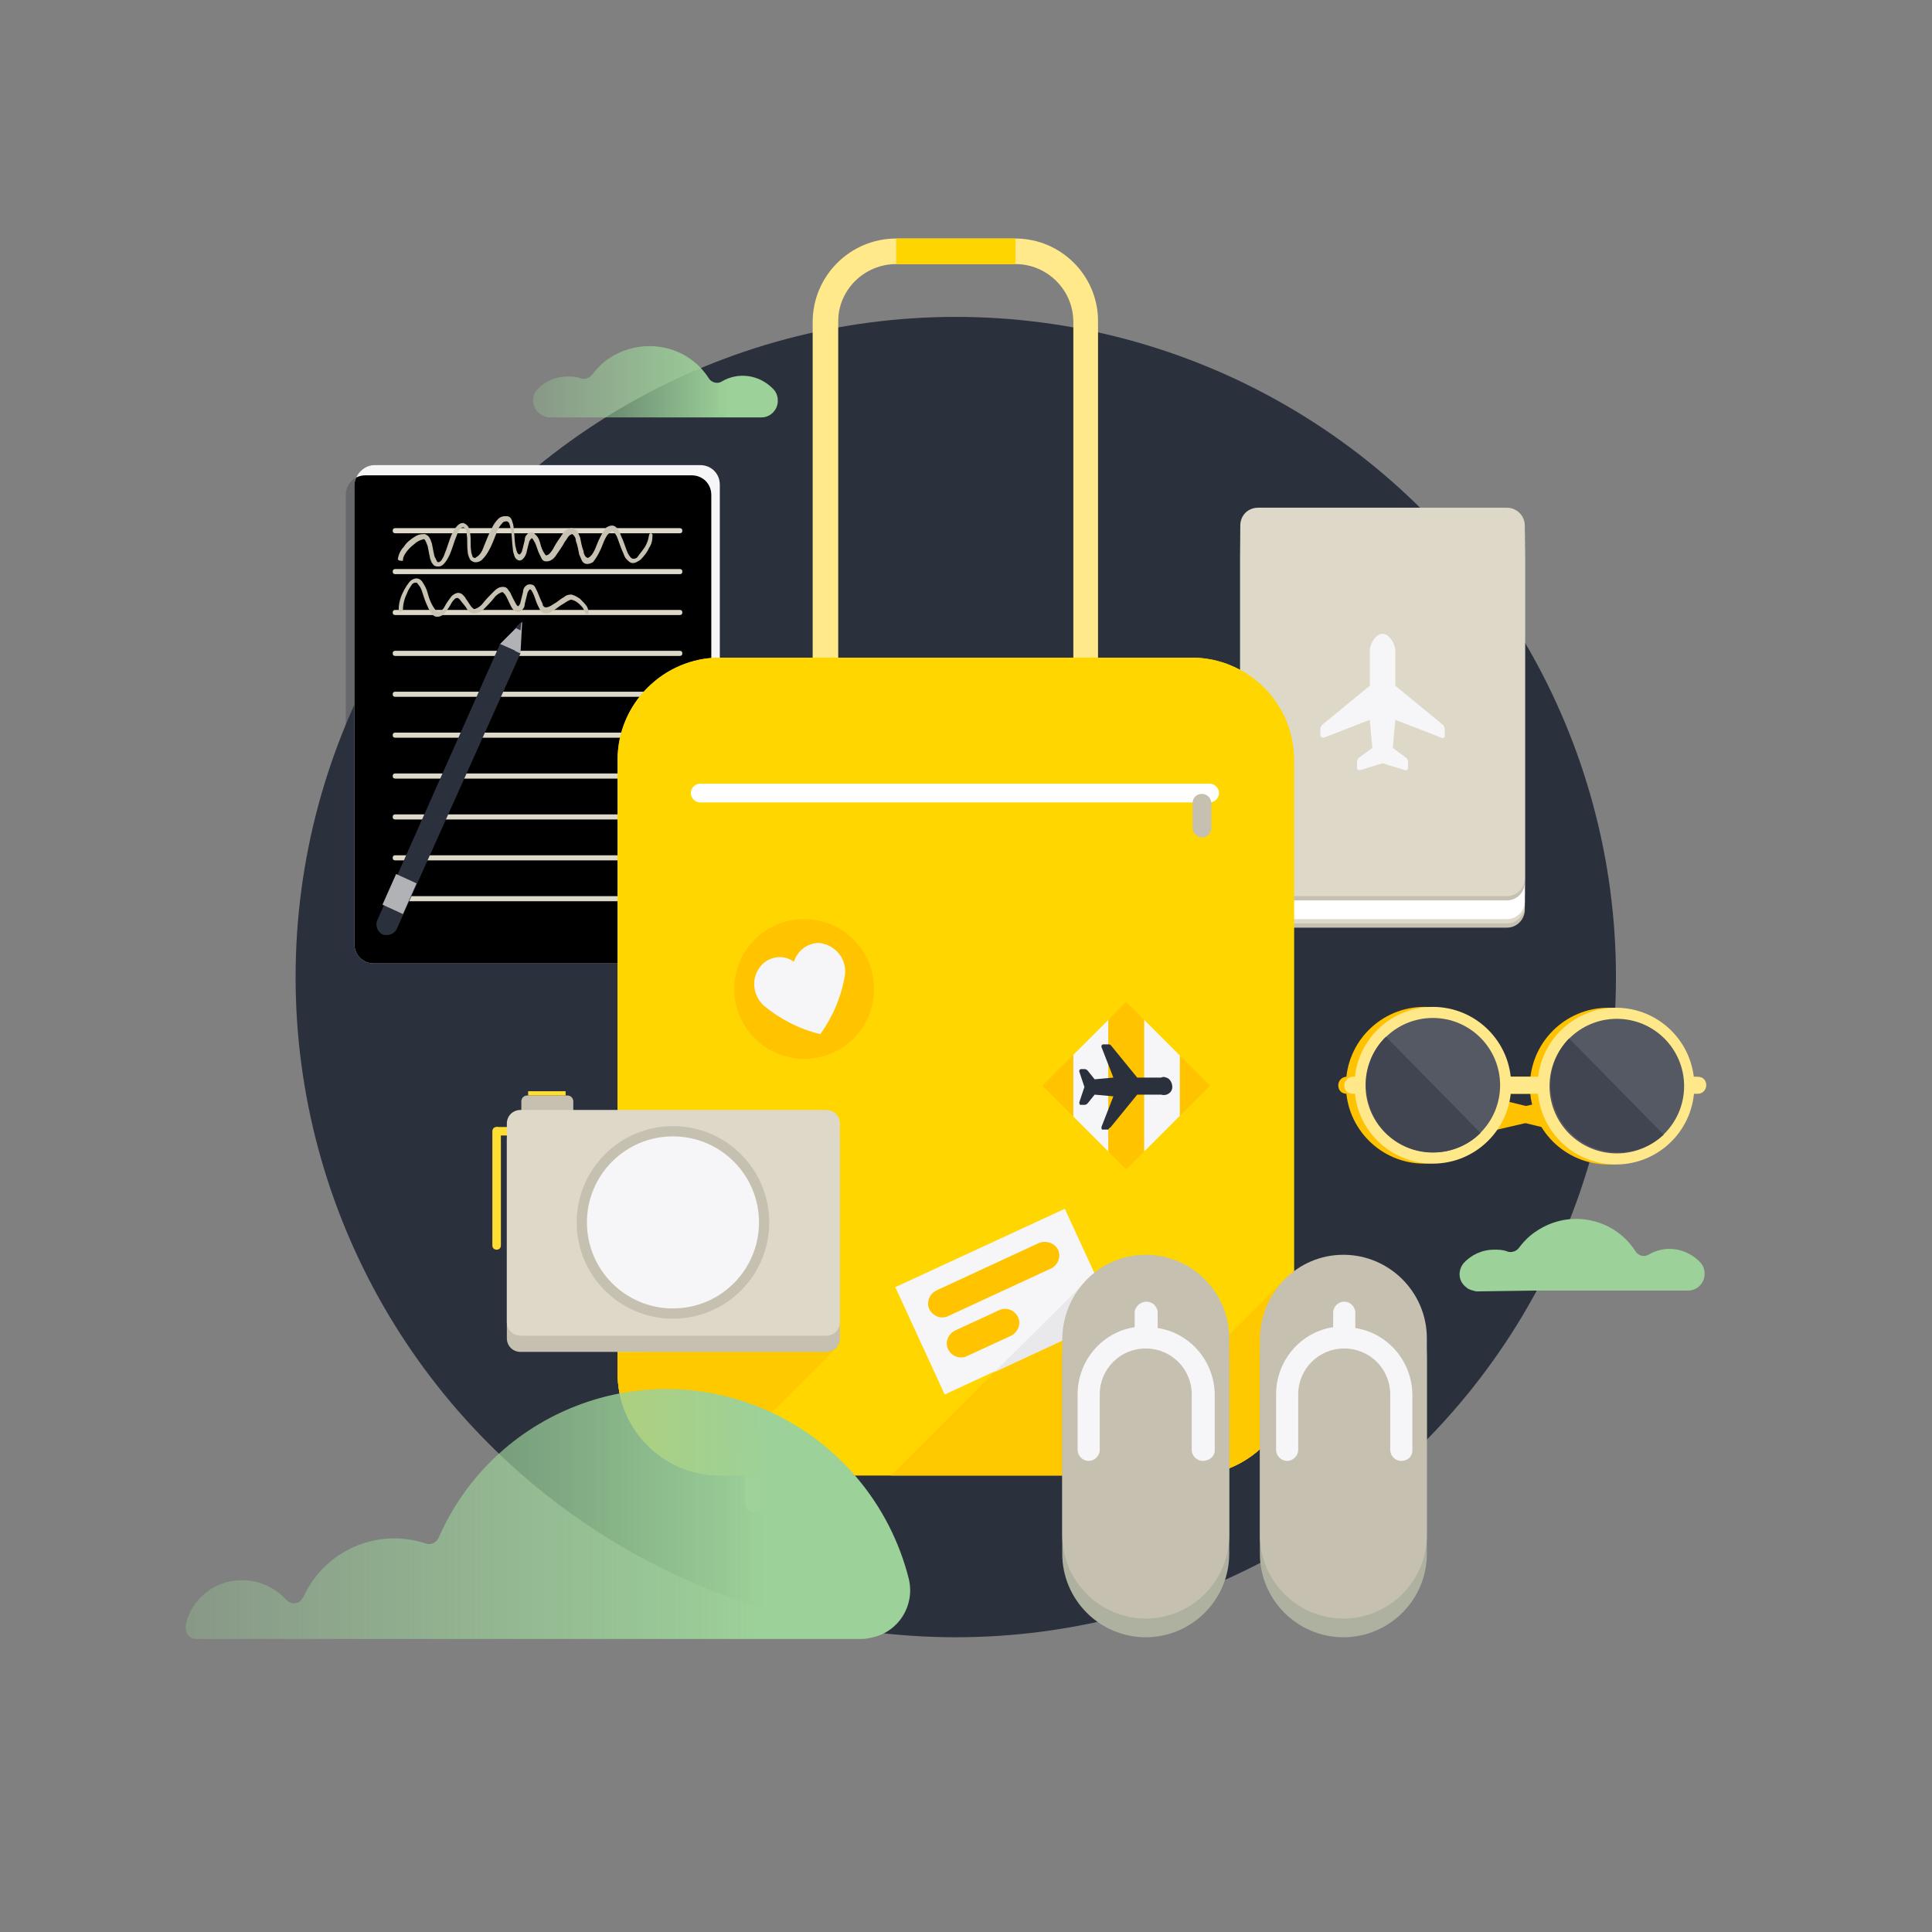 <svg id="background" xmlns="http://www.w3.org/2000/svg" xmlns:xlink="http://www.w3.org/1999/xlink" viewBox="-109.2 310.9 226.8 226.8"><rect x="-109.2" y="310.9" width="226.8" height="226.8" fill="#808080" stroke="none"/><style>.st0{fill:none}.st1{fill:#2b303d}.st2{fill:#c5c0af}.st3{fill:#ddd8c7}.st4{fill:#fff}.st5{fill:#ffa900}.st6{fill:#f6f6f8}.st7{opacity:.3;fill:#2b303d;enable-background:new}.st8{clip-path:url(#SVGID_5_)}.st9{opacity:.3;clip-path:url(#SVGID_6_);fill:#d2ccbc;enable-background:new}.st10{fill:#c8c2b2}.st11{fill:#ffe98a}.st12{fill:#ffd500}.st13{fill:#ffd600}.st14{clip-path:url(#SVGID_8_)}.st15{opacity:.7;fill:#c8c2b2;enable-background:new}.st16{clip-path:url(#SVGID_10_)}.st17{opacity:.7;enable-background:new}.st17,.st18{fill:#ffc300}.st19{fill:#e9e9eb}.st20{clip-path:url(#SVGID_12_)}.st21{fill:#b0b2b6}.st22{fill:#ffde33}.st23{fill:#aeb1a0}.st24{fill:#ffc200}.st25{fill:#ffe889}.st26{fill:#555964}.st27{fill:#414551}.st28{fill:url(#SVGID_13_)}.st29{fill:url(#SVGID_14_)}.st30{fill:url(#SVGID_15_)}</style><g id="Travel_Tips__x26__News"><path class="st0" d="M-109.2 310.9h226.8v226.8h-226.8z"/><circle class="st1" cx="3" cy="425.6" r="77.5"/><path class="st2" d="M38.5 374.2h29.2c1.1 0 2.1.9 2.1 2.1v41.4c0 1.1-.9 2.1-2.1 2.1H38.5c-1.1 0-2.1-.9-2.1-2.1v-41.4c0-1.1.9-2.1 2.1-2.1z"/><path class="st3" d="M38.5 373.7h29.2c1.1 0 2.1.9 2.1 2.1v41.4c0 1.1-.9 2.1-2.1 2.1H38.5c-1.1 0-2.1-.9-2.1-2.1v-41.4c0-1.2.9-2.1 2.1-2.1z"/><path class="st4" d="M38.5 373.2h29.2c1.1 0 2.1.9 2.1 2.1v41.4c0 1.1-.9 2.1-2.1 2.1H38.5c-1.1 0-2.1-.9-2.1-2.1v-41.4c0-1.2.9-2.1 2.1-2.1z"/><path class="st4" d="M38.5 372.4h29.2c1.1 0 2.1.9 2.1 2.1v41.4c0 1.1-.9 2.1-2.1 2.1H38.5c-1.1 0-2.1-.9-2.1-2.1v-41.4c0-1.2.9-2.1 2.1-2.1z"/><path class="st4" d="M38.5 371.5h29.2c1.1 0 2.1.9 2.1 2.1V415c0 1.1-.9 2.1-2.1 2.1H38.5c-1.1 0-2.1-.9-2.1-2.1v-41.4c0-1.2.9-2.1 2.1-2.1z"/><path class="st5" d="M36.9 419c-.1-.1-.2-.2-.2-.3v-4.8c0-.1-.1-.2-.2-.2s-.2.1-.2.2v4.5c0 .3.1.6.3.8.1 0 .1-.1.1-.1l.2-.1z"/><path class="st2" d="M38.5 371h29.2c1.1 0 2.1.9 2.1 2.1v41.4c0 1.1-.9 2.1-2.1 2.1H38.5c-1.1 0-2.1-.9-2.1-2.1V373c0-1.1.9-2 2.1-2z"/><path class="st3" d="M38.5 370.5h29.2c1.1 0 2.1.9 2.1 2.1V414c0 1.1-.9 2.1-2.1 2.1H38.5c-1.1 0-2.1-.9-2.1-2.1v-41.4c0-1.2.9-2.1 2.1-2.1z"/><path class="st6" d="M60.2 396l-5.6-4.6v-4.1c0-.8-.7-2-1.5-2s-1.5 1.2-1.5 2v4.1L46 396c-.1.1-.2.3-.2.4v.8c0 .2.2.3.3.3h.1l5.4-2.1.3 3.3-1.5 1.1c-.2.1-.3.4-.3.6v.6c0 .2.1.3.3.3h.1l2.6-.8 2.6.8c.2.1.3 0 .4-.2v-.7c0-.2-.1-.5-.3-.6l-1.5-1.1.3-3.3 5.4 2.1c.2.1.4 0 .4-.2v-.9c-.1-.2-.1-.3-.2-.4z"/><path class="st7" d="M-66.3 366.7H-28c1.3 0 2.3 1 2.3 2.3v53.9c0 1.3-1 2.3-2.3 2.3h-38.3c-1.3 0-2.3-1-2.3-2.3V369c0-1.3 1-2.3 2.3-2.3z"/><path class="st6" d="M-65.2 365.5H-27c1.3 0 2.3 1 2.3 2.3v53.9c0 1.3-1 2.3-2.3 2.3h-38.3c-1.3 0-2.3-1-2.3-2.3v-53.9c.1-1.2 1.1-2.3 2.4-2.3z"/><defs><path id="SVGID_1_" d="M-66.3 366.7H-28c1.3 0 2.3 1 2.3 2.3v53.9c0 1.3-1 2.3-2.3 2.3h-38.3c-1.3 0-2.3-1-2.3-2.3V369c0-1.3 1-2.3 2.3-2.3z"/></defs><clipPath id="SVGID_2_"><use xlink:href="#SVGID_1_" overflow="visible"/></clipPath><defs><path id="SVGID_3_" d="M-66.3 366.7H-28c1.3 0 2.3 1 2.3 2.3v53.9c0 1.3-1 2.3-2.3 2.3h-38.3c-1.3 0-2.3-1-2.3-2.3V369c0-1.3 1-2.3 2.3-2.3z"/></defs><defs><path id="SVGID_4_" d="M-65.2 365.5H-27c1.3 0 2.3 1 2.3 2.3v53.9c0 1.3-1 2.3-2.3 2.3h-38.3c-1.3 0-2.3-1-2.3-2.3v-53.9c.1-1.2 1.1-2.3 2.4-2.3z"/></defs><clipPath id="SVGID_5_"><use xlink:href="#SVGID_3_" overflow="visible"/></clipPath><clipPath id="SVGID_6_" class="st8"><use xlink:href="#SVGID_4_" overflow="visible"/></clipPath><path class="st9" d="M-68.3 426.9l34-34 23.4 23.4-34 34-23.4-23.4z"/><path class="st3" d="M-62.8 372.9h33.4c.2 0 .3.1.3.3 0 .2-.1.3-.3.3h-33.4c-.2 0-.3-.1-.3-.3 0-.2.1-.3.3-.3zm0 4.8h33.4c.2 0 .3.1.3.3 0 .2-.1.3-.3.3h-33.4c-.2 0-.3-.1-.3-.3 0-.2.1-.3.3-.3zm0 4.8h33.4c.2 0 .3.1.3.3 0 .2-.1.3-.3.3h-33.4c-.2 0-.3-.1-.3-.3 0-.2.1-.3.3-.3zm0 4.8h33.4c.2 0 .3.1.3.3 0 .2-.1.3-.3.3h-33.4c-.2 0-.3-.1-.3-.3 0-.2.1-.3.3-.3zm0 4.8h33.4c.2 0 .3.1.3.3 0 .2-.1.3-.3.3h-33.4c-.2 0-.3-.1-.3-.3 0-.2.1-.3.3-.3zm0 4.8h33.4c.2 0 .3.1.3.3 0 .2-.1.3-.3.3h-33.4c-.2 0-.3-.1-.3-.3 0-.2.1-.3.3-.3zm0 4.8h33.4c.2 0 .3.1.3.3 0 .2-.1.3-.3.3h-33.4c-.2 0-.3-.1-.3-.3 0-.2.1-.3.3-.3zm0 4.8h33.4c.2 0 .3.1.3.3 0 .2-.1.3-.3.3h-33.4c-.2 0-.3-.1-.3-.3 0-.2.1-.3.3-.3zm0 4.8h33.4c.2 0 .3.1.3.3 0 .2-.1.3-.3.3h-33.4c-.2 0-.3-.1-.3-.3 0-.2.1-.3.3-.3zm0 4.8h33.4c.2 0 .3.1.3.3 0 .2-.1.3-.3.3h-33.4c-.2 0-.3-.1-.3-.3 0-.2.1-.3.3-.3z"/><path class="st10" d="M-61.9 376.7c0-.3.1-.5.2-.7.3-.5.7-.9 1.1-1.2.3-.3.7-.5 1.1-.6h.1l.1.1c.1.2.2.4.3.7l.3 1.5c.1.2.1.4.3.6.1.2.3.3.6.3h.1c.2 0 .4-.1.6-.3.3-.3.5-.7.7-1.1.3-.7.5-1.5.8-2.2.1-.3.2-.5.4-.8.1-.1.2-.2.4-.2l.2.1c.1.3.2.5.2.8.1.6 0 1.3.1 1.9 0 .3.1.6.2.8.1.3.3.4.6.5h.2c.2 0 .5-.1.7-.3.3-.3.6-.7.8-1.1.4-.7.7-1.6 1-2.3.1-.3.3-.6.5-.8.1-.2.3-.3.5-.3h.1c.1 0 .1.1.2.1.2.3.2.7.3 1 .1.6.1 1.4.2 2.1 0 .3.1.6.2.9.1.3.4.5.6.5.2 0 .3-.1.4-.2.2-.2.3-.4.4-.7.1-.4.2-.9.3-1.2 0-.1.1-.3.2-.4l.1-.1h.1c.1.2.2.3.3.5.2.4.3.9.5 1.3l.3.6c.1.2.3.3.5.3h.1c.4 0 .8-.3 1-.6.4-.6.8-1.1 1.1-1.7.2-.2.3-.5.5-.7.1-.1.3-.2.4-.2v-.2.2-.2.2l.1.1c.2.2.3.4.3.7.2.5.3 1.1.4 1.6.1.2.2.5.3.7s.3.4.6.4h.1c.2 0 .4-.1.6-.2.5-.6.9-1.4 1.2-2.2.1-.3.3-.7.5-1l.3-.3.2-.1v-.2.1-.1.1l.2.1c.2.2.4.5.5.8.2.5.4 1.2.7 1.8.1.3.2.5.4.7s.4.4.7.4.6-.2.9-.4c.4-.4.8-.9 1-1.4.3-.4.4-.9.4-1.5 0-.1-.1-.2-.2-.2s-.2.1-.2.2c-.1.6-.3 1.2-.7 1.7-.2.3-.4.5-.6.8-.1.2-.3.3-.6.3l-.2-.1c-.2-.2-.4-.5-.5-.8-.2-.5-.4-1.2-.7-1.8-.1-.3-.2-.5-.4-.8-.1-.2-.4-.4-.6-.4v.2-.2h-.1c-.2 0-.4.1-.6.2-.5.6-.9 1.4-1.2 2.2-.1.3-.3.7-.5 1l-.3.3-.2.1v.2-.2l-.2-.1c-.2-.2-.3-.5-.3-.7-.2-.5-.3-1.1-.4-1.6-.1-.2-.2-.5-.3-.7s-.4-.3-.6-.4v.2-.2h-.1c-.4 0-.8.3-1 .6-.4.6-.8 1.1-1.1 1.7-.1.2-.3.5-.5.7-.1.1-.3.2-.4.2v.2-.2l-.1-.1c-.3-.4-.5-.9-.6-1.4-.1-.3-.2-.6-.4-.8l-.3-.3c-.1-.1-.3-.1-.4-.1-.2 0-.3.1-.4.2-.2.2-.3.4-.3.7-.1.4-.2.9-.3 1.2 0 .1-.1.3-.2.4l-.1.1v.2-.2l-.2-.1c-.2-.3-.2-.6-.3-.9-.1-.6-.1-1.4-.2-2.1 0-.3-.1-.6-.2-.9-.1-.3-.3-.5-.6-.5v.2-.2h-.3c-.2 0-.5.1-.7.3-.3.3-.6.7-.8 1.2-.4.7-.7 1.6-1 2.3-.1.3-.3.6-.5.8-.1.1-.3.2-.4.3h-.1l-.2-.1c-.1-.3-.2-.5-.2-.8-.1-.6 0-1.3-.1-1.9 0-.3-.1-.6-.2-.8-.1-.2-.3-.4-.6-.5v.2-.2h-.1c-.2 0-.4.1-.6.3-.3.3-.5.7-.7 1.1-.3.7-.5 1.5-.8 2.2-.1.3-.2.5-.4.8-.1.1-.2.2-.4.2l-.1-.1-.3-.6c-.1-.4-.2-1-.3-1.5-.1-.2-.1-.4-.3-.7-.1-.2-.3-.3-.5-.4v.2-.2h-.2c-.4 0-.7.1-1 .3-.5.3-1 .7-1.3 1.2-.4.4-.6.9-.7 1.4 0 .1.1.2.2.2s.4.1.4 0zm0 5.8c0-.7.2-1.4.5-2 .1-.3.3-.6.5-.9.1-.2.3-.3.5-.3.1 0 .2 0 .2.1.2.2.4.5.5.8.2.6.4 1.3.7 1.9.1.3.3.5.4.8.2.2.4.4.7.4h.1c.3 0 .6-.2.8-.4.3-.4.6-.8.8-1.2.1-.2.2-.3.4-.5.1-.1.2-.1.3-.1h.1l-.1-.2v.2h.1l-.1-.2v.2c.1 0 .2.1.3.2.2.3.5.6.7.9.1.2.2.3.4.5.1.1.3.2.5.2h.1c.4 0 .7-.2 1-.4.4-.4.9-.9 1.3-1.4.2-.3.6-.6 1-.7l.3.3c.2.3.4.8.6 1.2.1.2.2.4.3.5.1.2.3.3.6.3h.1c.2 0 .3-.1.4-.2.2-.2.3-.4.3-.7l.3-1.2c0-.1.1-.3.2-.4 0-.1.1-.1.1-.1h.1c.1.1.2.3.3.5.2.4.3.9.5 1.3l.3.6c.1.2.3.3.5.4h.2c.3 0 .6-.1.8-.3.4-.2.8-.6 1.2-.8.3-.2.6-.4.9-.5h.1c.4.1.7.3 1 .6.2.2.3.3.4.5.1.1.1.3.2.4 0 .1.1.2.2.2s.2-.1.2-.2c0-.2-.1-.5-.2-.7-.2-.3-.5-.6-.8-.9-.3-.2-.6-.4-1-.5v.2-.2h-.1c-.3 0-.6.1-.8.3-.4.2-.8.6-1.2.8-.3.2-.6.4-.9.4h-.1c-.2-.1-.3-.2-.3-.4-.2-.4-.4-.9-.6-1.4l-.3-.6c-.1-.2-.3-.3-.6-.3h-.1v.2-.2c-.1 0-.3.1-.4.2-.2.2-.3.4-.3.7l-.3 1.2c0 .1-.1.3-.2.4l-.1.1v.2-.3h-.1c-.2-.3-.4-.7-.6-1.1-.1-.2-.2-.5-.4-.7-.1-.2-.3-.4-.6-.4v.2-.2h-.1c-.4 0-.7.2-1 .5-.4.4-.9.9-1.3 1.4-.2.3-.6.6-1 .7v.2-.2c-.1 0-.2-.1-.3-.2-.2-.2-.4-.6-.7-1-.1-.2-.2-.3-.4-.5-.1-.1-.3-.2-.5-.2h-.1l.1.2v-.2c-.3 0-.6.2-.8.4-.3.4-.6.8-.8 1.2-.1.2-.2.3-.4.5-.1.1-.2.1-.3.1v.2-.2c-.1 0-.2 0-.3-.1-.5-.6-.8-1.3-1-2.1-.1-.4-.3-.8-.5-1.1-.1-.2-.2-.3-.3-.4s-.3-.2-.5-.2v.2-.2c-.3 0-.7.2-.9.5-.4.5-.7 1.1-.9 1.6s-.3 1.1-.3 1.6c0 .1.1.2.2.2s.3-.1.3-.2z"/><path class="st11" d="M19.7 394.1v-45.5c0-5.4-4.4-9.7-9.7-9.7H-4c-5.4 0-9.8 4.4-9.8 9.8v45.4h3v-45.5c0-3.7 3.1-6.7 6.8-6.7h14c3.7 0 6.8 3 6.8 6.8v45.4h2.9z"/><path class="st12" d="M10 338.9H-4v3h14"/><path class="st11" d="M-20.3 482h2c.8 0 1.5.7 1.5 1.5v3.6c0 .8-.7 1.5-1.5 1.5h-2c-.8 0-1.5-.7-1.5-1.5v-3.6c0-.8.7-1.5 1.5-1.5zm44.5 0h2c.8 0 1.5.7 1.5 1.5v3.6c0 .8-.7 1.5-1.5 1.5h-2c-.8 0-1.5-.7-1.5-1.5v-3.6c0-.8.7-1.5 1.5-1.5z"/><path class="st13" d="M-24.7 388.1h55.4c6.6 0 12 5.4 12 12v72c0 6.6-5.4 12-12 12h-55.4c-6.6 0-12-5.4-12-12v-72c0-6.6 5.4-12 12-12z"/><defs><path id="SVGID_7_" d="M-24.7 388.1h55.4c6.6 0 12 5.4 12 12v72c0 6.6-5.4 12-12 12h-55.4c-6.6 0-12-5.4-12-12v-72c0-6.6 5.4-12 12-12z"/></defs><clipPath id="SVGID_8_"><use xlink:href="#SVGID_7_" overflow="visible"/></clipPath><g class="st14"><path class="st15" d="M-11 469.1l-30.7 30.7-19.4-19.4 24.3-10.7 25.8-.6zm-2 23.4l31.8-31.8 15 15L2 507.5l-15-15z"/><path class="st15" d="M17.8 484.9l23.8-23.8 8.9 8.9-23.8 23.8-8.9-8.9z"/></g><path id="SVGID-2" class="st13" d="M-24.7 388.1h55.4c6.6 0 12 5.4 12 12v72c0 6.6-5.4 12-12 12h-55.4c-6.6 0-12-5.4-12-12v-72c0-6.6 5.4-12 12-12z"/><defs><path id="SVGID_9_" d="M-24.7 388.1h55.4c6.6 0 12 5.4 12 12v72c0 6.6-5.4 12-12 12h-55.4c-6.6 0-12-5.4-12-12v-72c0-6.6 5.4-12 12-12z"/></defs><clipPath id="SVGID_10_"><use xlink:href="#SVGID_9_" overflow="visible"/></clipPath><g class="st16"><path class="st17" d="M-11 469.1l-30.7 30.7-19.4-19.4 24.3-10.7 25.8-.6zm-2 23.4l31.8-31.8 15 15L2 507.5l-15-15z"/><path class="st17" d="M17.8 484.9l23.8-23.8 8.9 8.9-23.8 23.8-8.9-8.9z"/></g><path class="st6" d="M15.8 452.8l5.8 12.6-19.9 9.2-5.8-12.6 19.9-9.2z"/><path class="st18" d="M15 457.6c.4.8 0 1.8-.8 2.2l-12.1 5.6c-.8.4-1.8 0-2.2-.8s0-1.8.8-2.2l12.1-5.6c.8-.3 1.8 0 2.2.8zm-4.7 7.9c.4.8 0 1.8-.8 2.2l-5.2 2.4c-.8.4-1.8 0-2.2-.8s0-1.8.8-2.2l5.2-2.4c.8-.4 1.8 0 2.2.8z"/><path class="st19" d="M21.7 465.4l-1.6-3.5-1.2-1.2L7.5 472l14.2-6.6z"/><path class="st4" d="M-27 402.9h59.8c.6 0 1.1.5 1.1 1.1s-.5 1.1-1.1 1.1H-27c-.6 0-1.1-.5-1.1-1.1s.5-1.1 1.1-1.1z"/><path class="st2" d="M31.9 404.1c.6 0 1.1.5 1.1 1.1v2.9c0 .6-.5 1.1-1.1 1.1s-1.1-.5-1.1-1.1v-2.9c0-.7.5-1.1 1.1-1.1z"/><defs><path id="SVGID_11_" d="M23.013 428.52l9.827 9.83-9.83 9.826-9.827-9.83z"/></defs><clipPath id="SVGID_12_"><use xlink:href="#SVGID_11_" overflow="visible"/></clipPath><g class="st20"><path class="st18" d="M12.6 433.1h4.2v11.2h-4.2v-11.2zm16.7 0h4.2v11.2h-4.2v-11.2z"/><path class="st6" d="M16.8 429.4H21v17.5h-4.2v-17.5zm8.3 0h4.2v17.5h-4.2v-17.5z"/><path class="st18" d="M20.9 428h4.2v20.7h-4.2V428z"/><path class="st0" d="M23 428.5l9.8 9.8-9.8 9.8-9.8-9.8 9.8-9.8z"/></g><circle class="st18" cx="-14.8" cy="427" r="8.2"/><path class="st6" d="M-12.9 432.3c1.5-2.1 2.5-4.5 2.9-7 .2-1.9-1.2-3.5-3-3.7h-.1c-1.3 0-2.5.9-2.9 2.2-1.1-.8-2.6-.7-3.6.2-1.4 1.3-1.4 3.4-.1 4.8l.1.1c1.9 1.6 4.2 2.8 6.7 3.4z"/><path class="st1" d="M21.2 443.2l3.1-3.8h2.8c.6.2 1.2-.2 1.3-.7s-.2-1.2-.7-1.3c-.2-.1-.4-.1-.6 0h-2.8l-3.1-3.8c-.1-.1-.2-.1-.3-.1h-.6c-.1 0-.2.1-.2.2v.1l1.4 3.6-2.2.2-.8-1c-.1-.1-.2-.2-.4-.2h-.4c-.1 0-.2.1-.2.2v.1l.6 1.8-.6 1.8c0 .1 0 .2.1.3h.5c.2 0 .3-.1.4-.2l.8-1 2.2.2-1.4 3.6c0 .1 0 .3.1.3h.7c.1-.2.2-.2.3-.3zm-71.7-56.7l2.4 1.1-14.5 32.3c-.3.7-1.1.9-1.7.7-.6-.3-.9-1.1-.6-1.7l14.4-32.4z"/><path class="st21" d="M-62.7 413.5l2.4 1.1-1.6 3.6-2.4-1.1 1.6-3.6zm12.2-27l2.6-2.6-.2 3.7c-.1-.1-2.4-1.1-2.4-1.1z"/><path class="st1" d="M-48.7 384.6l.7-.7-.1 1-.6-.3z"/><path class="st2" d="M-48.1 469.6c-.9 0-1.6-.7-1.6-1.6v-23.3c0-.9.7-1.6 1.6-1.6h35.9c.9 0 1.6.7 1.6 1.6V468c0 .9-.7 1.6-1.6 1.6"/><path class="st22" d="M-50.9 443.2c.3 0 .5.2.5.5v13.4c0 .3-.2.5-.5.5s-.5-.2-.5-.5v-13.4c0-.3.2-.5.5-.5z"/><path class="st22" d="M-48.6 443.7c0 .3-.2.5-.5.5h-1.7c-.3 0-.5-.2-.5-.5s.2-.5.5-.5h1.7c.2 0 .5.2.5.5z"/><path class="st2" d="M-41.9 440.2v1.9c0 .4-.3.7-.7.7h-4.7c-.4 0-.7-.3-.7-.7v-1.9c0-.4.3-.7.7-.7h4.7c.4 0 .7.3.7.7z"/><path class="st22" d="M-47.2 439.5v-.5h4.4v.5h-4.4z"/><path class="st3" d="M-48.1 441.2h35.9c.9 0 1.6.7 1.6 1.6v23.3c0 .9-.7 1.6-1.6 1.6h-35.9c-.9 0-1.6-.7-1.6-1.6v-23.3c0-.9.7-1.6 1.6-1.6z"/><circle class="st2" cx="-30.2" cy="454.4" r="11.3"/><circle class="st6" cx="-30.2" cy="454.4" r="10.1"/><path class="st23" d="M48.5 460.4c5.4 0 9.8 4.4 9.8 9.8v23.1c0 5.4-4.4 9.8-9.8 9.8s-9.8-4.4-9.8-9.8v-23.1c.1-5.4 4.4-9.8 9.8-9.8z"/><path class="st2" d="M48.5 458.2c5.4 0 9.8 4.4 9.8 9.8v23.1c0 5.4-4.4 9.8-9.8 9.8s-9.8-4.4-9.8-9.8V468c.1-5.4 4.4-9.8 9.8-9.8z"/><path class="st6" d="M56.6 481.2v-6.5c0-3.9-2.8-7.3-6.7-7.9V465c0-.7-.6-1.3-1.3-1.3s-1.3.6-1.3 1.3v1.7c-3.9.6-6.7 4-6.7 7.9v6.5c0 .7.6 1.3 1.3 1.3s1.3-.6 1.3-1.3v-6.5c0-3 2.4-5.4 5.4-5.4s5.4 2.4 5.4 5.4v6.5c0 .7.6 1.3 1.3 1.3s1.3-.5 1.3-1.2z"/><path class="st23" d="M25.3 460.4c5.4 0 9.8 4.4 9.8 9.8v23.1c0 5.4-4.4 9.8-9.8 9.8s-9.8-4.4-9.8-9.8v-23.1c.1-5.4 4.4-9.8 9.8-9.8z"/><path class="st2" d="M25.3 458.2c5.4 0 9.8 4.4 9.8 9.8v23.1c0 5.4-4.4 9.8-9.8 9.8s-9.8-4.4-9.8-9.8V468c.1-5.4 4.4-9.8 9.8-9.8z"/><path class="st6" d="M33.4 481.2v-6.5c0-3.9-2.8-7.3-6.7-7.9V465c0-.7-.6-1.3-1.3-1.3s-1.4.6-1.4 1.3v1.7c-3.9.6-6.7 4-6.7 7.9v6.5c0 .7.6 1.3 1.3 1.3s1.3-.6 1.3-1.3v-6.5c0-3 2.4-5.4 5.4-5.4s5.4 2.4 5.4 5.4v6.5c0 .7.6 1.3 1.3 1.3.7 0 1.4-.5 1.4-1.2z"/><path class="st24" d="M48.9 437.3h40.5c.6 0 1 .4 1 1 0 .5-.4 1-1 1H48.9c-.6 0-1-.4-1-1 0-.5.4-1 1-1z"/><circle class="st24" cx="58" cy="438.3" r="9.2"/><circle class="st24" cx="79.6" cy="438.4" r="9.2"/><path class="st24" d="M56.7 437.5l26.6 6.5-.5 1.9-26.6-6.5.5-1.9z"/><path class="st24" d="M83.4 439.6l-26.7 6.2-.4-1.9 26.7-6.2.4 1.9z"/><circle class="st25" cx="59" cy="438.3" r="9.2"/><circle class="st25" cx="80.5" cy="438.4" r="9.2"/><path class="st25" d="M49.6 437.3h40.5c.6 0 1 .4 1 1 0 .5-.4 1-1 1H49.6c-.6 0-1-.4-1-1 0-.5.5-1 1-1z"/><circle class="st26" cx="59" cy="438.3" r="7.9"/><path class="st27" d="M64.6 443.9c-3.1 3.1-8.2 3-11.2-.1s-3-8.2.1-11.2"/><circle class="st26" cx="80.6" cy="438.4" r="7.9"/><path class="st27" d="M86.1 444.1c-3.2 3-8.3 2.7-11.2-.5-2.8-3.1-2.8-7.8.1-10.8"/><linearGradient id="SVGID_13_" gradientUnits="userSpaceOnUse" x1="-973.745" y1="488.839" x2="-888.575" y2="488.839" gradientTransform="matrix(-1 0 0 1 -976.1 -.2)"><stop offset=".2" stop-color="#9CD199"/><stop offset="1" stop-color="#9CD199" stop-opacity=".3"/></linearGradient><path class="st28" d="M-80.8 496.4c2 0 3.8.8 5.2 2.3.5.5 1.2.6 1.7.1.1-.1.2-.3.3-.4 2.5-5.5 8.7-8.2 14.4-6.3.6.2 1.2-.1 1.5-.7 6.5-14.8 23.8-21.5 38.6-14.9 8.3 3.7 14.4 11 16.6 19.8.7 3.1-1.2 6.1-4.2 6.8-.4.1-.9.2-1.3.2h-78.2c-.7 0-1.2-.6-1.2-1.3v-.3c.6-3 3.3-5.3 6.6-5.3z"/><linearGradient id="SVGID_14_" gradientUnits="userSpaceOnUse" x1="-46.67" y1="355.926" x2="-17.81" y2="355.926" gradientTransform="translate(0 -.2)"><stop offset="0" stop-color="#9CD199" stop-opacity=".3"/><stop offset=".8" stop-color="#9CD199"/></linearGradient><path class="st29" d="M-37.7 359.9h17.9c1.1 0 2-1 1.9-2.1 0-.4-.2-.9-.5-1.2-1.6-1.7-4.1-2.1-6.1-.9-.5.3-1.2.1-1.5-.4-2.5-3.9-7.7-4.9-11.6-2.4-.8.5-1.5 1.2-2.1 2-.3.4-.9.6-1.4.4s-1-.2-1.5-.2c-1.4 0-2.7.6-3.6 1.6-.7.9-.5 2.1.4 2.8.3.2.7.4 1.1.4h7z"/><linearGradient id="SVGID_15_" gradientUnits="userSpaceOnUse" x1="-819.87" y1="458.454" x2="-791.01" y2="458.454" gradientTransform="matrix(-1 0 0 1 -976.1 -.2)"><stop offset=".2" stop-color="#9CD199"/><stop offset="1" stop-color="#9CD199" stop-opacity=".3"/></linearGradient><path class="st30" d="M71.1 462.4H89c1.1 0 2-1 1.9-2.1 0-.4-.2-.9-.5-1.2-1.6-1.7-4.1-2.1-6.1-.9-.5.3-1.2.1-1.5-.4-2.5-3.9-7.7-5-11.6-2.4-.8.5-1.5 1.2-2.1 2-.3.4-.9.6-1.4.4s-1-.2-1.5-.2c-1.4 0-2.7.6-3.6 1.6-.7.9-.6 2.1.3 2.8.3.3.8.4 1.2.5l7-.1z"/></g></svg>